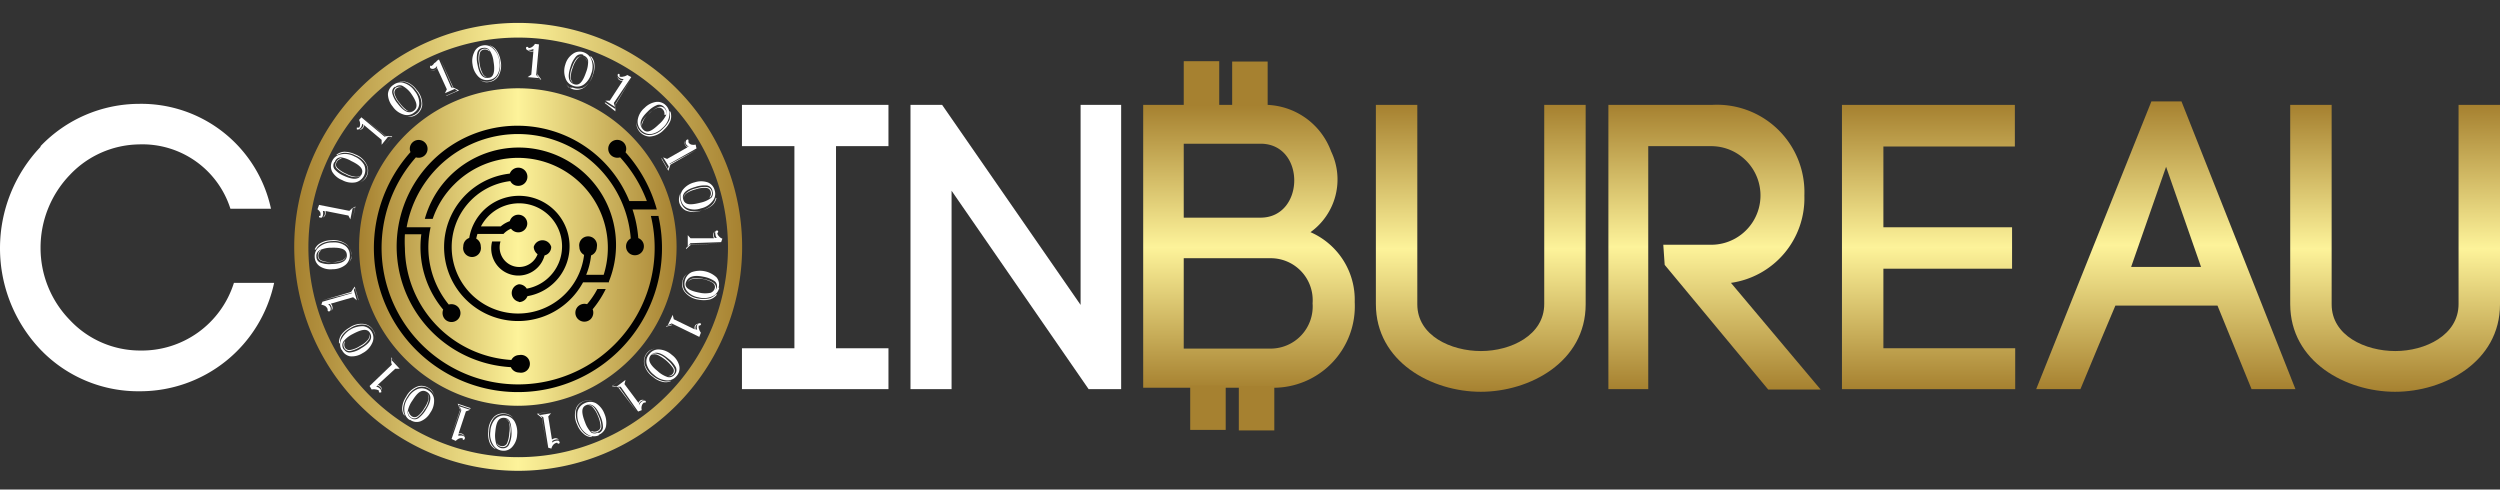 <?xml version="1.0" encoding="UTF-8"?> <svg xmlns="http://www.w3.org/2000/svg" xmlns:xlink="http://www.w3.org/1999/xlink" id="Layer_1" data-name="Layer 1" viewBox="0 0 143 28"><rect x="0" y="0" width="143" height="28" fill="#333333" stroke="none"/><defs><linearGradient id="New_Gradient_Swatch" data-name="New Gradient Swatch" x1="20.55" y1="14.12" x2="38.7" y2="14.12" gradientUnits="userSpaceOnUse"><stop offset="0" stop-color="#a68130"></stop><stop offset="0.5" stop-color="#fdf39a"></stop><stop offset="1" stop-color="#a68130"></stop></linearGradient><linearGradient id="New_Gradient_Swatch-2" x1="16.83" y1="14.12" x2="42.45" y2="14.12" xlink:href="#New_Gradient_Swatch"></linearGradient><linearGradient id="New_Gradient_Swatch-3" x1="71.41" y1="6.04" x2="71.41" y2="22.26" xlink:href="#New_Gradient_Swatch"></linearGradient><linearGradient id="New_Gradient_Swatch-4" x1="84.7" y1="6.04" x2="84.7" y2="22.42" xlink:href="#New_Gradient_Swatch"></linearGradient><linearGradient id="New_Gradient_Swatch-5" x1="98.03" y1="6.01" x2="98.03" y2="22.26" xlink:href="#New_Gradient_Swatch"></linearGradient><linearGradient id="New_Gradient_Swatch-6" x1="110.32" y1="6.04" x2="110.32" y2="22.26" xlink:href="#New_Gradient_Swatch"></linearGradient><linearGradient id="New_Gradient_Swatch-7" x1="123.92" y1="5.8" x2="123.92" y2="22.26" xlink:href="#New_Gradient_Swatch"></linearGradient><linearGradient id="New_Gradient_Swatch-8" x1="137" y1="6.04" x2="137" y2="22.42" xlink:href="#New_Gradient_Swatch"></linearGradient></defs><g><g><path d="M38.7,14.12a9.08,9.08,0,1,1-9.07-9.07A9.07,9.07,0,0,1,38.7,14.12Z" style="fill: url(#New_Gradient_Swatch)"></path><path d="M29.64,1.31A12.81,12.81,0,1,0,42.45,14.12,12.81,12.81,0,0,0,29.64,1.31Zm0,24.84a12,12,0,1,1,12-12A12,12,0,0,1,29.64,26.15Z" style="fill: url(#New_Gradient_Swatch-2)"></path></g><g><path d="M30.83,2.54l-.16,1.75.17.18-.66-.06.21-.14.12-1.33a.57.57,0,0,1-.18,0,.26.26,0,0,1-.2-.13h0a.37.37,0,0,0,.19.09.31.31,0,0,0,.19,0V2.8a.43.43,0,0,1-.25.05.21.21,0,0,1-.12,0,.11.11,0,0,1-.05-.09c0-.05,0-.08.08-.08a.07.07,0,0,1,.06.07,0,0,0,0,1,0,0h0s0,0,0,0a.39.39,0,0,0,.2-.06.58.58,0,0,0,.17-.18Zm.07,0,0,0-.16,1.7.22.31-.77-.07,0,0,.72.07-.18-.25Z" style="fill: #fff"></path><path d="M33.41,3a.72.72,0,0,1,.4.37,1.14,1.14,0,0,1,0,.87,1.16,1.16,0,0,1-.42.6.66.66,0,0,1-.61.07.68.68,0,0,1-.44-.45,1.18,1.18,0,0,1,0-.78,1.07,1.07,0,0,1,.43-.6A.66.66,0,0,1,33.41,3Zm.37.2a.69.69,0,0,1,.22.45,1.27,1.27,0,0,1-.08.62,1.22,1.22,0,0,1-.55.74.78.78,0,0,1-.6,0A.89.89,0,0,1,32.53,5a1.25,1.25,0,0,1-.18-.24h0a.77.77,0,0,0,.4.34A.73.73,0,0,0,33.42,5a1.24,1.24,0,0,0,.46-.66,1.37,1.37,0,0,0,.09-.6.86.86,0,0,0-.19-.46Zm-.42-.07a.37.37,0,0,0-.4.09,1.48,1.48,0,0,0-.32.59c-.19.55-.13.88.18,1s.51-.12.7-.67a1.66,1.66,0,0,0,.12-.68A.4.4,0,0,0,33.36,3.17Zm.23.36a.36.36,0,0,0-.24-.24.27.27,0,0,0-.31.09,1.47,1.47,0,0,0-.28.54,1.43,1.43,0,0,0-.11.54.39.39,0,0,0,.14.32h0a.34.34,0,0,1-.16-.19,1.21,1.21,0,0,1,.1-.72A1.43,1.43,0,0,1,33,3.33a.33.33,0,0,1,.35-.08.36.36,0,0,1,.24.28Z" style="fill: #fff"></path><path d="M36.11,4.48l0,0L35.2,6l0,.37L34.6,5.9V5.85l.61.39,0-.3Zm0-.07-1,1.48.07.23-.55-.36.25,0,.73-1.12a.48.48,0,0,1-.18-.06.25.25,0,0,1-.11-.21h0a.25.25,0,0,0,.12.17.32.32,0,0,0,.18.06l.05-.08a.37.37,0,0,1-.24-.07.22.22,0,0,1-.09-.1.12.12,0,0,1,0-.1.06.06,0,0,1,.1,0,0,0,0,0,1,0,.08v0h0s0,0,0,.05a.36.36,0,0,0,.21,0,.5.5,0,0,0,.23-.09Z" style="fill: #fff"></path><path d="M38.35,6.39a.81.81,0,0,1,0,.51,1.41,1.41,0,0,1-.36.51,1.21,1.21,0,0,1-.83.4.78.78,0,0,1-.55-.25.75.75,0,0,1-.15-.23A.79.79,0,0,1,36.4,7h0a.8.8,0,0,0,.2.48.72.72,0,0,0,.62.24,1.2,1.2,0,0,0,.71-.37,1.54,1.54,0,0,0,.36-.49.85.85,0,0,0,0-.5Zm-.24-.34a.68.68,0,0,1,.18.52,1.14,1.14,0,0,1-.41.76,1.18,1.18,0,0,1-.65.34.72.72,0,0,1-.75-.83,1.12,1.12,0,0,1,.39-.67,1.17,1.17,0,0,1,.66-.34A.67.67,0,0,1,38.11,6.05ZM38,6.14A.38.38,0,0,0,37.61,6a1.56,1.56,0,0,0-.56.38c-.42.4-.52.72-.29,1s.51.13.93-.27a1.64,1.64,0,0,0,.42-.54A.41.41,0,0,0,38,6.14Zm0,.43a.34.34,0,0,0-.1-.32.27.27,0,0,0-.32-.07,1.45,1.45,0,0,0-.49.35,1.49,1.49,0,0,0-.35.43.38.38,0,0,0,0,.34h0a.31.31,0,0,1,0-.24,1.19,1.19,0,0,1,.42-.59,1.59,1.59,0,0,1,.51-.35.33.33,0,0,1,.35.09.38.38,0,0,1,.09.35Z" style="fill: #fff"></path><path d="M39.84,8.57v0l-1.49.85-.12.35-.39-.68,0-.05.36.63.1-.28Zm0-.08-1.54.87,0,.23L37.93,9l.23.09,1.16-.66a.53.53,0,0,1-.13-.13.28.28,0,0,1,0-.25h0a.36.36,0,0,0,0,.21.29.29,0,0,0,.14.13l.08,0a.37.37,0,0,1-.18-.17.17.17,0,0,1,0-.13A.11.11,0,0,1,39.28,8a.07.07,0,0,1,.1,0s0,.07,0,.09h0s0,0,0,.05a.3.3,0,0,0,.16.13.52.52,0,0,0,.25,0Z" style="fill: #fff"></path><path d="M40.94,11.31a.79.79,0,0,1-.25.44,1.37,1.37,0,0,1-.55.29,1.23,1.23,0,0,1-.92,0,.73.73,0,0,1-.37-.47.69.69,0,0,1,0-.28,1,1,0,0,1,.09-.28h0a.78.78,0,0,0,0,.52.72.72,0,0,0,.43.5,1.21,1.21,0,0,0,.8,0,1.41,1.41,0,0,0,.55-.27.77.77,0,0,0,.26-.42Zm-.06-.42a.64.64,0,0,1-.07.54,1.13,1.13,0,0,1-.72.49,1.09,1.09,0,0,1-.74,0,.63.63,0,0,1-.39-.46.66.66,0,0,1,.11-.62,1.21,1.21,0,0,1,.66-.41,1.19,1.19,0,0,1,.75,0A.66.66,0,0,1,40.88,10.89Zm-.13,0a.39.39,0,0,0-.3-.28,1.62,1.62,0,0,0-.67.08c-.56.16-.79.39-.7.71s.39.35,1,.19a1.48,1.48,0,0,0,.62-.29A.4.4,0,0,0,40.75,10.92Zm-.17.4a.36.36,0,0,0,.07-.33.28.28,0,0,0-.25-.21,1.44,1.44,0,0,0-.6.08,1.61,1.61,0,0,0-.52.22.36.36,0,0,0-.17.29h0a.33.33,0,0,1,.08-.24,1.22,1.22,0,0,1,.64-.33,1.5,1.5,0,0,1,.62-.07.32.32,0,0,1,.26.24.35.35,0,0,1-.09.36Z" style="fill: #fff"></path><path d="M41.25,13.93l0,0L39.52,14l-.28.25,0-.78,0,0,0,.72.22-.2Zm0-.08-1.76.06-.15.19,0-.65.16.18,1.34,0a.41.41,0,0,1-.05-.18.25.25,0,0,1,.11-.22v0a.26.26,0,0,0-.07.2.28.28,0,0,0,.06.18H41a.41.41,0,0,1-.08-.24.18.18,0,0,1,0-.13.08.08,0,0,1,.08-.05.06.06,0,0,1,.08.06s0,.07-.05.07h0s0,0,0,0a.28.28,0,0,0,.09.19.41.41,0,0,0,.2.14Z" style="fill: #fff"></path><path d="M41,16.86a.78.78,0,0,1-.43.28,1.61,1.61,0,0,1-.62,0,1.22,1.22,0,0,1-.8-.46.71.71,0,0,1-.11-.59.67.67,0,0,1,.1-.26,1,1,0,0,1,.21-.21v0a.76.76,0,0,0-.28.43.74.74,0,0,0,.15.65,1.24,1.24,0,0,0,.71.37,1.6,1.6,0,0,0,.61,0,.84.84,0,0,0,.43-.26Zm.14-.4a.7.7,0,0,1-.32.45,1.15,1.15,0,0,1-.86.1,1.11,1.11,0,0,1-.65-.35.65.65,0,0,1-.14-.59.71.71,0,0,1,.39-.5,1.39,1.39,0,0,1,1.43.3A.64.64,0,0,1,41.1,16.46Zm-.14,0a.35.35,0,0,0-.13-.38,1.59,1.59,0,0,0-.63-.25c-.57-.12-.88,0-1,.31s.19.49.76.6a1.51,1.51,0,0,0,.68,0A.38.38,0,0,0,41,16.43Zm-.32.27a.37.37,0,0,0,.21-.26.29.29,0,0,0-.13-.3,1.62,1.62,0,0,0-.57-.21,1.66,1.66,0,0,0-.56,0,.39.39,0,0,0-.29.18h0a.39.39,0,0,1,.18-.18,1.22,1.22,0,0,1,.72,0,1.42,1.42,0,0,1,.58.22.34.34,0,0,1,.13.34.36.36,0,0,1-.24.27Z" style="fill: #fff"></path><path d="M40,19.33l0,0-1.54-.74-.36.1.34-.7,0,0-.32.66.3-.08Zm0-.06-1.58-.77-.22.1.28-.59.06.25,1.2.58a.34.34,0,0,1,0-.18.26.26,0,0,1,.2-.15h0a.36.36,0,0,0-.15.15.41.41,0,0,0,0,.19l.09,0a.36.36,0,0,1,0-.25.21.21,0,0,1,.08-.1.12.12,0,0,1,.1,0c.05,0,.06.05,0,.1s0,.05-.08,0h0s0,0,0,0a.3.3,0,0,0,0,.21.65.65,0,0,0,.11.22Z" style="fill: #fff"></path><path d="M38.39,21.79a.71.71,0,0,1-.5.05,1.28,1.28,0,0,1-.55-.29,1.2,1.2,0,0,1-.5-.77A.76.76,0,0,1,37,20.2a.7.7,0,0,1,.21-.18.84.84,0,0,1,.28-.09v0a.73.73,0,0,0-.45.26.73.73,0,0,0-.17.64,1.35,1.35,0,0,0,.46.66,1.48,1.48,0,0,0,.53.29.78.78,0,0,0,.5,0Zm.31-.28a.67.67,0,0,1-.49.25,1.15,1.15,0,0,1-.8-.32,1.13,1.13,0,0,1-.42-.61.63.63,0,0,1,.15-.58.66.66,0,0,1,.58-.26,1.2,1.2,0,0,1,.71.31,1.1,1.1,0,0,1,.42.61A.66.66,0,0,1,38.7,21.51Zm-.1-.1a.37.37,0,0,0,.06-.4,1.54,1.54,0,0,0-.44-.5q-.67-.56-1-.18c-.19.23-.06.53.39.89a1.53,1.53,0,0,0,.59.35A.38.38,0,0,0,38.6,21.41Zm-.42.1a.37.37,0,0,0,.31-.14.28.28,0,0,0,0-.33,2.3,2.3,0,0,0-.88-.74.46.46,0,0,0-.35,0h0a.32.32,0,0,1,.24-.08,1.2,1.2,0,0,1,.64.34,1.59,1.59,0,0,1,.41.47.32.32,0,0,1,0,.35.34.34,0,0,1-.34.13Z" style="fill: #fff"></path><path d="M36.42,23.54h0l-1-1.38L35,22.09l.62-.46h0l-.57.43.29.07Zm.08,0-1-1.42h-.24l.52-.39-.06.24.8,1.07a.4.4,0,0,1,.11-.14.24.24,0,0,1,.24,0h0a.26.26,0,0,0-.21.06.27.27,0,0,0-.11.15l0,.07a.43.43,0,0,1,.15-.2.21.21,0,0,1,.12-.05.13.13,0,0,1,.1,0,.07.07,0,0,1,0,.1s-.07,0-.09,0v0h0s0,0,0,0a.34.34,0,0,0-.12.18.43.43,0,0,0,0,.25Z" style="fill: #fff"></path><path d="M33.85,25a.67.67,0,0,1-.47-.19,1.23,1.23,0,0,1-.36-.51,1.2,1.2,0,0,1-.08-.91.71.71,0,0,1,.42-.43.74.74,0,0,1,.27-.06.66.66,0,0,1,.29.05h0a.8.8,0,0,0-.51,0,.73.73,0,0,0-.45.49,1.3,1.3,0,0,0,.1.8,1.56,1.56,0,0,0,.34.51.78.78,0,0,0,.45.21Zm.4-.1a.7.7,0,0,1-.55,0,1.13,1.13,0,0,1-.57-.65,1.22,1.22,0,0,1-.09-.73.72.72,0,0,1,.41-.46.7.7,0,0,1,.63,0,1.2,1.2,0,0,1,.49.6,1.25,1.25,0,0,1,.09.74A.69.69,0,0,1,34.25,24.87Zm0-.13a.38.38,0,0,0,.24-.33,1.58,1.58,0,0,0-.16-.66c-.22-.53-.49-.73-.79-.61s-.29.44-.07,1a1.56,1.56,0,0,0,.36.58A.39.39,0,0,0,34.2,24.74Zm-.41-.12a.35.35,0,0,0,.33,0,.27.27,0,0,0,.18-.28,1.69,1.69,0,0,0-.15-.58,1.61,1.61,0,0,0-.29-.49.41.41,0,0,0-.31-.14h0a.34.34,0,0,1,.25.05c.13.06.26.26.4.59a1.43,1.43,0,0,1,.15.6.33.33,0,0,1-.21.3.36.36,0,0,1-.36,0Z" style="fill: #fff"></path><path d="M31.28,25.61h0L31,23.91l-.29-.24.77-.13,0,0-.71.11.23.2Zm.08,0-.28-1.74-.2-.13.64-.1-.16.18.21,1.32a.56.56,0,0,1,.16-.07.27.27,0,0,1,.24.08h0a.32.32,0,0,0-.21,0,.38.38,0,0,0-.17.08l0,.09a.36.36,0,0,1,.22-.11.32.32,0,0,1,.14,0,.16.16,0,0,1,.06.08.07.07,0,0,1-.06.09s-.06,0-.07-.05v0h0a.06.06,0,0,0-.05,0,.35.35,0,0,0-.18.11.51.51,0,0,0-.11.22Z" style="fill: #fff"></path><path d="M28.33,25.68A.69.69,0,0,1,28,25.3a1.36,1.36,0,0,1-.07-.62,1.2,1.2,0,0,1,.34-.85.76.76,0,0,1,.58-.18.71.71,0,0,1,.27.07.69.69,0,0,1,.23.18h0a.78.78,0,0,0-1.09,0,1.28,1.28,0,0,0-.28.76,1.39,1.39,0,0,0,.06.6.81.81,0,0,0,.3.4Zm.41.1a.68.68,0,0,1-.48-.26,1.12,1.12,0,0,1-.21-.85,1.14,1.14,0,0,1,.26-.68.67.67,0,0,1,.57-.22.69.69,0,0,1,.55.33,1.28,1.28,0,0,1,.15.76,1.11,1.11,0,0,1-.27.69A.65.65,0,0,1,28.74,25.78Zm0-.14a.37.37,0,0,0,.36-.18,1.49,1.49,0,0,0,.16-.65c0-.58-.09-.89-.42-.91s-.46.25-.51.82a1.64,1.64,0,0,0,.06.69A.39.39,0,0,0,28.76,25.64Zm-.32-.29a.36.36,0,0,0,.29.17.29.29,0,0,0,.29-.16,1.67,1.67,0,0,0,.13-.59,1.57,1.57,0,0,0,0-.56.4.4,0,0,0-.22-.27h0a.34.34,0,0,1,.19.15,1.15,1.15,0,0,1,.09.72,1.61,1.61,0,0,1-.15.6.3.3,0,0,1-.32.16.35.35,0,0,1-.3-.2Z" style="fill: #fff"></path><path d="M25.77,25.06l0,0,.55-1.62-.14-.35.73.25,0,.05-.68-.23.11.28Zm.06.05.56-1.66-.12-.21.62.2-.24.09-.42,1.27a.37.37,0,0,1,.18,0,.26.26,0,0,1,.17.18h0a.32.32,0,0,0-.17-.14.41.41,0,0,0-.19,0l0,.09a.46.46,0,0,1,.26,0,.18.18,0,0,1,.1.07.1.1,0,0,1,0,.1.07.07,0,0,1-.1.05.05.05,0,0,1,0-.07v0h0s0,0,0,0a.31.31,0,0,0-.21,0,.56.56,0,0,0-.2.14Z" style="fill: #fff"></path><path d="M23.12,23.76a.73.73,0,0,1-.11-.49,1.31,1.31,0,0,1,.22-.58,1.22,1.22,0,0,1,.7-.6.76.76,0,0,1,.6.11.72.72,0,0,1,.2.18,1,1,0,0,1,.13.28h0a.79.79,0,0,0-.31-.42.75.75,0,0,0-.66-.08,1.22,1.22,0,0,0-.59.53,1.45,1.45,0,0,0-.23.57.77.77,0,0,0,.08.49Zm.32.27a.66.66,0,0,1-.3-.45,1.09,1.09,0,0,1,.21-.84,1.13,1.13,0,0,1,.54-.49.67.67,0,0,1,.61.08.66.66,0,0,1,.33.54,1.17,1.17,0,0,1-.22.74,1.12,1.12,0,0,1-.56.49A.64.64,0,0,1,23.44,24Zm.08-.11a.36.36,0,0,0,.41,0,1.62,1.62,0,0,0,.44-.5c.31-.49.33-.83.05-1s-.52,0-.83.49a1.53,1.53,0,0,0-.27.63A.39.39,0,0,0,23.52,23.92Zm-.14-.4a.39.39,0,0,0,.17.29.29.29,0,0,0,.33,0,1.49,1.49,0,0,0,.39-.46,1.62,1.62,0,0,0,.24-.51.41.41,0,0,0-.07-.33v0a.38.38,0,0,1,.1.23,1.23,1.23,0,0,1-.26.68,1.48,1.48,0,0,1-.41.46.33.33,0,0,1-.36,0,.36.36,0,0,1-.17-.32Z" style="fill: #fff"></path><path d="M21.14,22v0l1.23-1.19,0-.37.53.56V21l-.5-.52,0,.3Zm0,.08,1.27-1.22v-.25l.45.48-.25,0-1,.92a.54.54,0,0,1,.16.1.24.24,0,0,1,.06.23h0a.26.26,0,0,0-.08-.19.39.39,0,0,0-.16-.1l-.07.07a.35.35,0,0,1,.22.12.17.17,0,0,1,.06.12.09.09,0,0,1,0,.09s-.08,0-.11,0a.06.06,0,0,1,0-.09h0s0,0,0,0a.33.33,0,0,0-.19-.08.5.5,0,0,0-.24,0Z" style="fill: #fff"></path><path d="M19.39,19.64a.82.82,0,0,1,.13-.49,1.48,1.48,0,0,1,.47-.41,1.17,1.17,0,0,1,.89-.2.74.74,0,0,1,.48.37.56.56,0,0,1,.1.26,1,1,0,0,1,0,.29h0a.74.74,0,0,0-.09-.51.7.7,0,0,0-.54-.38,1.17,1.17,0,0,0-.78.2,1.41,1.41,0,0,0-.46.39.81.81,0,0,0-.15.48Zm.16.39a.64.64,0,0,1-.06-.54,1.35,1.35,0,0,1,1.29-.83.66.66,0,0,1,.5.35.67.67,0,0,1,0,.63,1.2,1.2,0,0,1-.54.56,1.12,1.12,0,0,1-.72.18A.65.65,0,0,1,19.55,20Zm.12-.06a.36.36,0,0,0,.36.19,1.39,1.39,0,0,0,.63-.24c.5-.29.67-.57.51-.86s-.47-.23-1,.05a1.53,1.53,0,0,0-.54.44A.42.42,0,0,0,19.67,20Zm.06-.43a.4.4,0,0,0,0,.34.29.29,0,0,0,.3.14,1.46,1.46,0,0,0,.56-.23,1.42,1.42,0,0,0,.44-.34.39.39,0,0,0,.1-.33h0a.31.31,0,0,1,0,.25,1.18,1.18,0,0,1-.54.48,1.58,1.58,0,0,1-.58.23.33.33,0,0,1-.32-.18.38.38,0,0,1,0-.36Z" style="fill: #fff"></path><path d="M18.44,17.26l1.69-.49.1-.22.18.63L20.2,17l-1.28.37a.29.29,0,0,1,.09.16.23.23,0,0,1-.05.24h0a.34.34,0,0,0,0-.22.34.34,0,0,0-.1-.16l-.09,0a.46.46,0,0,1,.14.21.28.28,0,0,1,0,.13.11.11,0,0,1-.07.08.08.08,0,0,1-.1-.05s0-.07,0-.08h0s0,0,0,0a.41.41,0,0,0-.13-.17.63.63,0,0,0-.23-.08Zm0-.08v0l1.64-.48.21-.31.21.74,0,.05-.2-.7-.16.26Z" style="fill: #fff"></path><path d="M18,14.69a.65.65,0,0,1,.2-.51,1.11,1.11,0,0,1,.81-.31,1.09,1.09,0,0,1,.71.17.67.67,0,0,1,.29.54.69.69,0,0,1-.26.58,1.18,1.18,0,0,1-.73.24,1.12,1.12,0,0,1-.73-.17A.67.67,0,0,1,18,14.69Zm0-.42a.72.72,0,0,1,.34-.37,1.28,1.28,0,0,1,.61-.16,1.25,1.25,0,0,1,.88.24.78.78,0,0,1,.26.55.79.79,0,0,1,0,.28,1.17,1.17,0,0,1-.15.25h0a.78.78,0,0,0,.16-.49.71.71,0,0,0-.3-.59,1.22,1.22,0,0,0-.78-.19,1.43,1.43,0,0,0-.6.14.79.79,0,0,0-.35.35Zm.1.42a.35.35,0,0,0,.22.33,1.38,1.38,0,0,0,.67.08c.58,0,.87-.2.85-.52s-.31-.43-.88-.41a1.56,1.56,0,0,0-.67.14A.37.37,0,0,0,18.1,14.69Zm.25-.35a.36.36,0,0,0-.14.3.29.29,0,0,0,.2.27A1.59,1.59,0,0,0,19,15a1.74,1.74,0,0,0,.55-.1.39.39,0,0,0,.24-.25h0a.39.39,0,0,1-.13.22A1.25,1.25,0,0,1,19,15a1.45,1.45,0,0,1-.62-.07.31.31,0,0,1-.2-.3.35.35,0,0,1,.16-.32Z" style="fill: #fff"></path><path d="M18.25,11.72l1.73.34.19-.15-.13.64-.11-.22-1.31-.26a.55.55,0,0,1,0,.18.24.24,0,0,1-.16.19h0a.3.3,0,0,0,.1-.37l-.09,0a.52.52,0,0,1,0,.25.23.23,0,0,1-.06.12.1.1,0,0,1-.1,0c-.05,0-.07,0-.06-.08a.05.05,0,0,1,.07,0h0s0,0,0,0a.34.34,0,0,0,0-.21.55.55,0,0,0-.16-.18Zm.05-.07,0,0L20,12l.33-.19-.16.76,0,0,.14-.71L20,12Z" style="fill: #fff"></path><path d="M19,9.21a.66.66,0,0,1,.42-.36,1.13,1.13,0,0,1,.86.1,1.15,1.15,0,0,1,.55.48.72.72,0,0,1-.49,1,1.16,1.16,0,0,1-.77-.13A1.14,1.14,0,0,1,19,9.82.69.69,0,0,1,19,9.21Zm.13.06a.35.35,0,0,0,0,.4,1.44,1.44,0,0,0,.55.39c.53.24.86.22,1-.08s-.07-.52-.59-.77A1.55,1.55,0,0,0,19.49,9,.36.36,0,0,0,19.15,9.27Zm.38-.19a.37.37,0,0,0-.26.21.26.26,0,0,0,.05.32,1.71,1.71,0,0,0,.51.33,1.39,1.39,0,0,0,.53.17.38.38,0,0,0,.33-.11h0a.32.32,0,0,1-.21.13,1.17,1.17,0,0,1-.7-.17,1.48,1.48,0,0,1-.52-.35.32.32,0,0,1,0-.36.37.37,0,0,1,.3-.21Zm-.27-.22a.73.73,0,0,1,.47-.18,1.47,1.47,0,0,1,.61.15,1.18,1.18,0,0,1,.67.62.73.73,0,0,1,0,.61.63.63,0,0,1-.16.22.83.83,0,0,1-.25.16v0a.76.76,0,0,0,.37-.36.7.7,0,0,0,0-.66,1.19,1.19,0,0,0-.61-.52,1.27,1.27,0,0,0-.58-.16.8.8,0,0,0-.48.14Z" style="fill: #fff"></path><path d="M20.67,6.71,22,7.82l.24-.05-.41.51V8l-1-.84a.44.44,0,0,1-.07.17.29.29,0,0,1-.23.1h0a.33.33,0,0,0,.18-.11.3.3,0,0,0,.08-.18l-.08-.06a.36.36,0,0,1-.09.24.28.28,0,0,1-.11.08.12.12,0,0,1-.1,0s0-.06,0-.1a0,0,0,0,1,.08,0l0,0h0s0,0,.05,0a.32.32,0,0,0,.06-.2.53.53,0,0,0-.06-.24Zm.07,0,0,0,1.33,1.08h.37l-.49.6h0l.45-.56h-.3Z" style="fill: #fff"></path><path d="M22.51,4.85A.66.66,0,0,1,23,4.72a1.14,1.14,0,0,1,.72.49,1.08,1.08,0,0,1,.26.68.64.64,0,0,1-.28.54.63.63,0,0,1-.62.12,1.15,1.15,0,0,1-.62-.46,1.14,1.14,0,0,1-.27-.69A.67.67,0,0,1,22.51,4.85Zm.08.11a.36.36,0,0,0-.15.38,1.46,1.46,0,0,0,.31.59c.36.47.66.6.92.4s.18-.5-.17-1A1.48,1.48,0,0,0,23,4.9.39.39,0,0,0,22.59,5ZM23,5a.36.36,0,0,0-.32.06.29.29,0,0,0-.11.31,1.47,1.47,0,0,0,.3.53,1.86,1.86,0,0,0,.39.4.39.39,0,0,0,.34.05v0a.35.35,0,0,1-.25,0q-.21,0-.54-.48a1.31,1.31,0,0,1-.29-.54A.31.31,0,0,1,22.67,5,.34.34,0,0,1,23,5Zm-.14-.33a.84.84,0,0,1,.51.07,1.36,1.36,0,0,1,.47.41,1.21,1.21,0,0,1,.31.87.77.77,0,0,1-.31.52.68.68,0,0,1-.24.12.71.71,0,0,1-.3,0h0a.76.76,0,0,0,.5-.15.73.73,0,0,0,.31-.59,1.24,1.24,0,0,0-.3-.74,1.31,1.31,0,0,0-.45-.41.82.82,0,0,0-.49-.09Z" style="fill: #fff"></path><path d="M25.11,3.4,25.81,5l.24.07-.6.26.11-.22L25,3.89a.39.39,0,0,1-.14.12.28.28,0,0,1-.25,0h0a.28.28,0,0,0,.22,0A.24.24,0,0,0,25,3.85l0-.08a.34.34,0,0,1-.19.16.2.2,0,0,1-.13,0,.12.12,0,0,1-.08-.06c0-.05,0-.08,0-.1s.06,0,.08,0v0h0s0,0,0,0a.36.36,0,0,0,.15-.15A.53.53,0,0,0,25,3.47Zm.09,0h0L25.92,5l.34.17-.71.31-.05,0,.66-.29L25.89,5Z" style="fill: #fff"></path><path d="M27.62,2.6a.64.64,0,0,1,.53.13,1.13,1.13,0,0,1,.41.77,1.09,1.09,0,0,1-.09.73.63.63,0,0,1-.49.34.68.68,0,0,1-.61-.18,1.19,1.19,0,0,1-.34-.7A1.12,1.12,0,0,1,27.12,3,.64.64,0,0,1,27.62,2.6Zm0,.14a.35.35,0,0,0-.31.26,1.47,1.47,0,0,0,0,.67q.15.87.63.78c.29,0,.39-.36.29-.93A1.42,1.42,0,0,0,28,2.87.37.37,0,0,0,27.64,2.74Zm.37.2a.35.35,0,0,0-.32-.1.28.28,0,0,0-.23.23,1.51,1.51,0,0,0,0,.6,1.63,1.63,0,0,0,.17.54.39.39,0,0,0,.27.21h0a.36.36,0,0,1-.23-.1,1.23,1.23,0,0,1-.25-.67,1.43,1.43,0,0,1,0-.62.31.31,0,0,1,.27-.24.37.37,0,0,1,.34.12Zm0-.35a.73.73,0,0,1,.41.29,1.33,1.33,0,0,1,.23.58,1.24,1.24,0,0,1-.13.91.74.74,0,0,1-.52.32.61.61,0,0,1-.27,0,1,1,0,0,1-.27-.12h0a.85.85,0,0,0,.51.1.73.73,0,0,0,.54-.38,1.21,1.21,0,0,0,.09-.8,1.41,1.41,0,0,0-.21-.57A.85.85,0,0,0,28,2.6Z" style="fill: #fff"></path></g><g><path d="M29.22,21a.53.53,0,0,0,.48.31.51.51,0,1,0,0-1,.51.51,0,0,0-.45.28,6.49,6.49,0,0,1-6.09-6.4,7,7,0,0,1,0-.79h.94a5.57,5.57,0,0,0,1.25,4.31.53.53,0,0,0,.11.56.52.52,0,0,0,.73,0,.51.51,0,0,0,0-.72.53.53,0,0,0-.52-.13A5.17,5.17,0,0,1,24.63,13H23.26a6.47,6.47,0,0,1,12.82.64.51.51,0,0,0-.27.46.5.5,0,0,0,.51.5.51.51,0,0,0,.51-.51.49.49,0,0,0-.32-.47,6.82,6.82,0,0,0-.33-1.64h1.39a8.16,8.16,0,0,0-1.79-3.27.51.51,0,0,0-.11-.56.52.52,0,0,0-.73,0,.51.51,0,0,0,0,.72.53.53,0,0,0,.53.13A7.72,7.72,0,0,1,37,11.5H36a6.91,6.91,0,1,0-6.8,9.5Z" style="fill: #010101"></path><path d="M34.17,16.53a4.6,4.6,0,0,1-.59.87.53.53,0,0,0-.52.13.51.51,0,0,0,0,.72.52.52,0,0,0,.73,0,.53.53,0,0,0,.11-.56,5.74,5.74,0,0,0,.75-1.16Z" style="fill: #010101"></path><path d="M37.67,12.35h-.44A7.81,7.81,0,1,1,23.79,9a.51.51,0,1,0-.2-.85.5.5,0,0,0-.11.55,8.24,8.24,0,1,0,14.19,3.7Z" style="fill: #010101"></path><path d="M28.15,13.81a1.55,1.55,0,0,0,3,.8.5.5,0,0,0,.38-.49.52.52,0,0,0-1,0,.54.54,0,0,0,.22.42,1.12,1.12,0,0,1-2.17-.42,1.06,1.06,0,0,1,.05-.31Z" style="fill: #010101"></path><path d="M34.83,16.1A5.57,5.57,0,1,0,24.3,12.52h.45a5.08,5.08,0,0,1,1.26-2,5.14,5.14,0,0,1,8.52,5.2h-1a4.11,4.11,0,0,0,.28-1.11.52.52,0,0,0,.33-.48.51.51,0,1,0-1,0,.52.52,0,0,0,.27.45,3.8,3.8,0,1,1-4.22-4.22.49.49,0,0,0,.44.27.52.52,0,1,0-.47-.7,4.23,4.23,0,1,0,4.19,6.22h1.48Z" style="fill: #010101"></path><path d="M29.68,17.28a.52.52,0,0,0,.49-.34,2.89,2.89,0,1,0-3.33-3.33.51.51,0,0,0-.34.48.51.51,0,1,0,1,0,.51.51,0,0,0-.26-.44,2.68,2.68,0,0,1,.07-.27h1.49a1.28,1.28,0,0,1,.43-.3.51.51,0,0,0,.42.21.51.51,0,0,0,.51-.51.51.51,0,0,0-1-.13,1.68,1.68,0,0,0-.52.3H27.51a2.46,2.46,0,1,1,2.62,3.56.53.53,0,0,0-.45-.25.51.51,0,0,0,0,1Z" style="fill: #010101"></path></g></g><g><path d="M2.32,8.36A7.82,7.82,0,0,1,7.94,5.94a7.59,7.59,0,0,1,7.56,6H13.18A5.28,5.28,0,0,0,7.94,8.26,5.54,5.54,0,0,0,4,10a6,6,0,0,0-1.68,4.18A5.89,5.89,0,0,0,4,18.31a5.5,5.5,0,0,0,4,1.74,5.52,5.52,0,0,0,5.38-3.87h2.3a7.84,7.84,0,0,1-7.68,6.2A7.74,7.74,0,0,1,2.32,20a8.41,8.41,0,0,1,0-11.6Z" style="fill: #fff"></path><path d="M50.82,8.36h-3V19.92h3v2.34H42.44V19.92h3V8.36h-3V6h8.38Z" style="fill: #fff"></path><path d="M52.08,22.26V6l1.81,0,7.92,11.44V6h2.32V22.26H62.27L54.43,10.91V22.26Z" style="fill: #fff"></path><path d="M72.14,6a4.06,4.06,0,0,1,4,2.66,3.71,3.71,0,0,1-1.18,4.62,4.22,4.22,0,0,1,2.53,4,4.66,4.66,0,0,1-4.72,4.9H65.39V6Zm-4.43,6.45H72.1c2.55,0,2.6-4.23,0-4.23H67.71Zm0,7.49h5a2.41,2.41,0,0,0,2.37-2.59,2.4,2.4,0,0,0-2.37-2.58h-5Z" style="fill: url(#New_Gradient_Swatch-3)"></path><path d="M78.7,17.39V6h2.37V17.41c0,1.79,1.92,2.67,3.64,2.67s3.62-.91,3.62-2.69V6H90.7V17.41c0,3.29-3.2,5-6,5S78.7,20.7,78.7,17.39Z" style="fill: url(#New_Gradient_Swatch-4)"></path><path d="M95.14,14h2.74a2.82,2.82,0,1,0,0-5.64h-3.6V22.26H92V6h5.92a5,5,0,0,1,5.29,5.18,4.89,4.89,0,0,1-4.2,5l5.13,6.1h-3l-5.92-7.13Z" style="fill: url(#New_Gradient_Swatch-5)"></path><path d="M107.73,19.92h7.54v2.34h-9.91V6h9.89V8.38h-7.52V13h7.36v2.37h-7.36Z" style="fill: url(#New_Gradient_Swatch-6)"></path><path d="M126.84,17.48H121c-.63,1.48-1.44,3.43-2,4.78h-2.53L123.06,5.8h1.72l6.52,16.46h-2.51Zm-4.94-2.21h4l-2-5.73Z" style="fill: url(#New_Gradient_Swatch-7)"></path><path d="M131,17.39V6h2.37V17.41c0,1.79,1.92,2.67,3.64,2.67s3.62-.91,3.62-2.69V6H143V17.41c0,3.29-3.2,5-6,5S131,20.7,131,17.39Z" style="fill: url(#New_Gradient_Swatch-8)"></path><rect x="67.71" y="3.5" width="2.03" height="2.54" style="fill: #a68130"></rect><rect x="70.48" y="3.52" width="2.03" height="2.54" style="fill: #a68130"></rect><rect x="68.08" y="22.05" width="2.03" height="2.54" style="fill: #a68130"></rect><rect x="70.86" y="22.08" width="2.03" height="2.54" style="fill: #a68130"></rect></g></svg> 